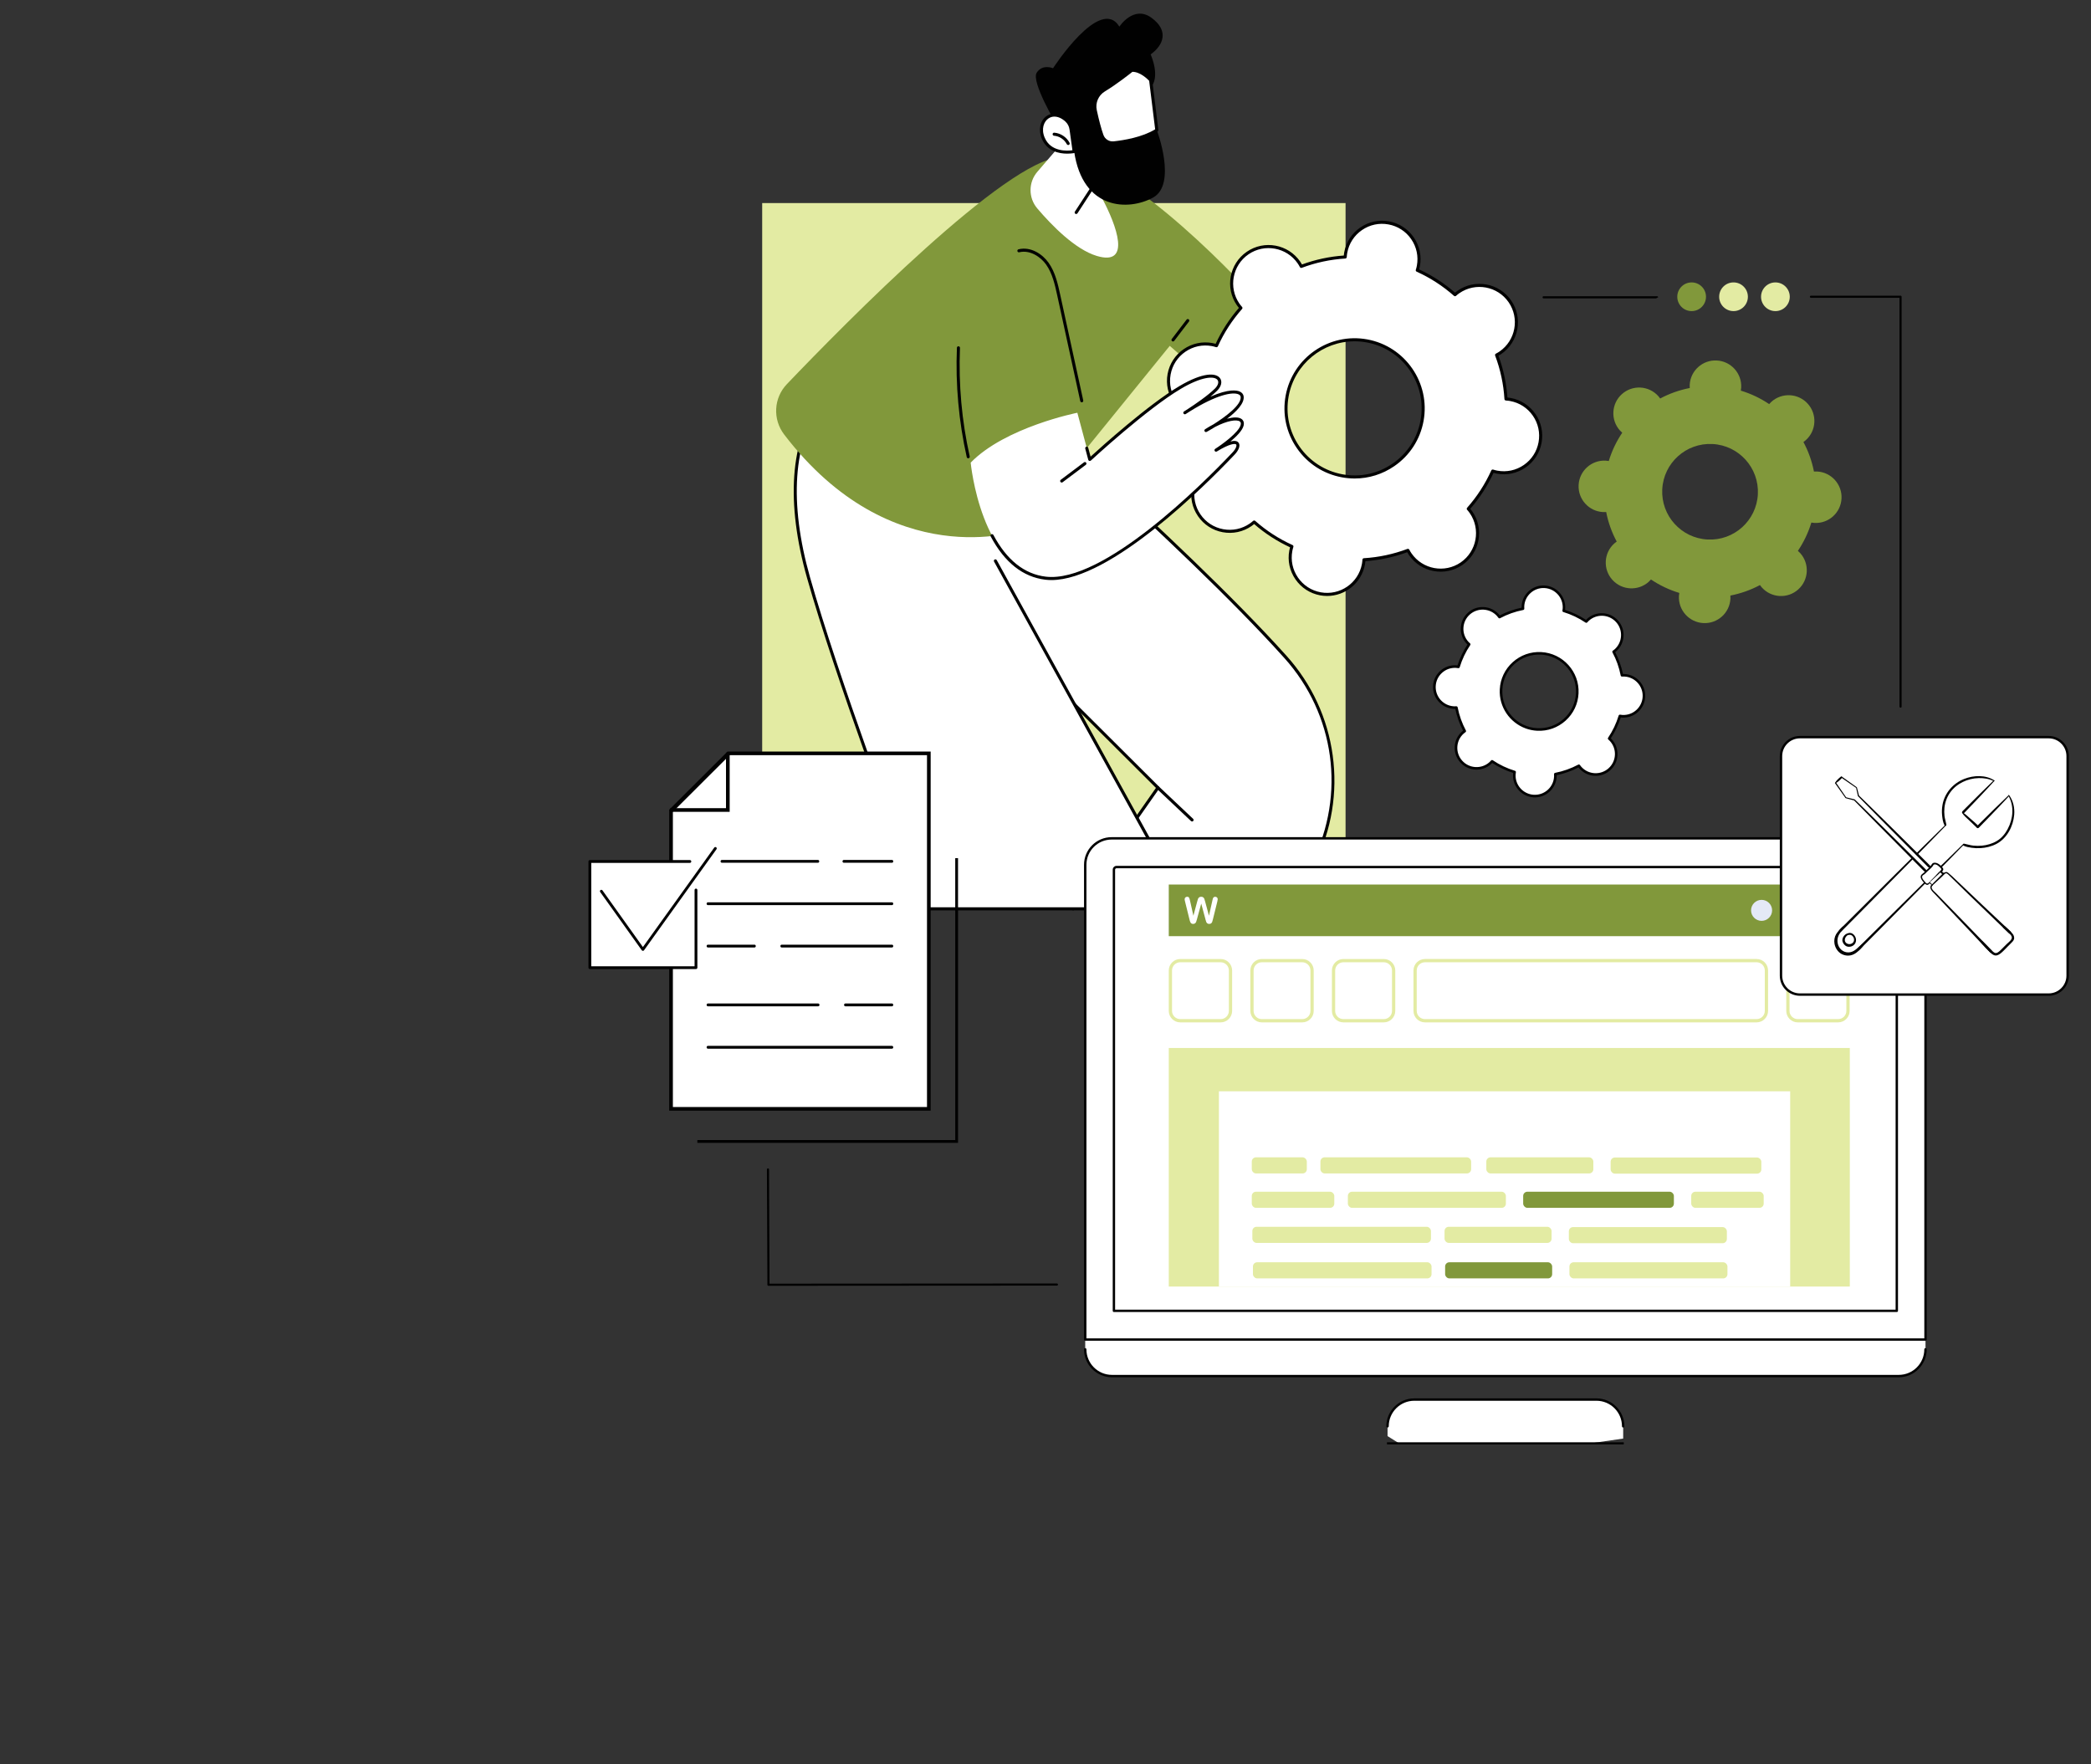 <?xml version="1.0" encoding="UTF-8"?>
<svg id="Layer_1" data-name="Layer 1" xmlns="http://www.w3.org/2000/svg" viewBox="0 0 1419.78 1197.94">
  <rect x="0" y="0" width="1419.78" height="1197.94" fill="#333333" stroke="none"/>
  <defs>
    <style>
      .cls-1, .cls-2 {
        fill: #fff;
      }

      .cls-3 {
        fill: #e3eba3;
      }

      .cls-4 {
        stroke-width: 1.9px;
      }

      .cls-4, .cls-2, .cls-5 {
        stroke: #010101;
        stroke-miterlimit: 10;
      }

      .cls-4, .cls-5 {
        fill: none;
      }

      .cls-2 {
        stroke-width: 1.63px;
      }

      .cls-6 {
        fill: #e4e9f6;
      }

      .cls-7 {
        fill: #81983b;
      }

      .cls-8 {
        fill: #010101;
      }

      .cls-5 {
        stroke-width: 1.42px;
      }
    </style>
  </defs>
  <g>
    <path class="cls-1" d="m1102.98,458.49c-.57-.03-1.14-.01-1.7.03-1.1-5.66-3.04-11.03-5.69-15.98.46-.32.91-.66,1.33-1.05,5.72-5.15,6.17-13.96,1-19.68-5.16-5.71-13.98-6.17-19.7-1.02-.43.38-.81.79-1.18,1.22-4.66-3.14-9.81-5.61-15.33-7.29.1-.55.17-1.11.2-1.68.39-7.68-5.53-14.23-13.22-14.63-7.69-.4-14.25,5.51-14.64,13.2-.03.57-.01,1.14.03,1.69-5.66,1.1-11.04,3.03-15.99,5.67-.32-.46-.67-.9-1.05-1.33-5.16-5.71-13.98-6.17-19.7-1.02-5.72,5.15-6.17,13.96-1,19.68.38.43.8.81,1.22,1.18-3.14,4.65-5.61,9.8-7.29,15.31-.55-.1-1.11-.17-1.68-.2-7.69-.4-14.25,5.51-14.64,13.2-.39,7.68,5.53,14.23,13.22,14.63.57.03,1.14.01,1.7-.03,1.1,5.66,3.04,11.03,5.69,15.98-.46.32-.91.66-1.33,1.05-5.72,5.15-6.17,13.96-1,19.68,5.16,5.71,13.98,6.17,19.7,1.02.43-.38.81-.79,1.18-1.22,4.66,3.14,9.81,5.61,15.33,7.29-.1.55-.17,1.11-.2,1.68-.39,7.68,5.53,14.23,13.22,14.63,7.69.4,14.25-5.51,14.64-13.2.03-.57.01-1.14-.03-1.69,5.66-1.1,11.04-3.03,15.99-5.67.32.46.67.9,1.05,1.33,5.16,5.71,13.98,6.17,19.7,1.02,5.72-5.15,6.17-13.96,1-19.68-.38-.43-.8-.81-1.22-1.18,3.14-4.65,5.61-9.8,7.29-15.31.55.1,1.11.17,1.68.2,7.69.4,14.25-5.51,14.64-13.2.39-7.68-5.53-14.23-13.22-14.63Zm-59.23,36.8c-14.29-.74-25.28-12.9-24.55-27.17.73-14.27,12.9-25.24,27.19-24.51,14.29.74,25.28,12.9,24.55,27.17-.73,14.27-12.9,25.24-27.19,24.51Z"/>
    <path class="cls-8" d="m1037.09,540.5c-5.96-2.17-10.08-8.03-9.74-14.67.02-.33.05-.67.09-1.03-5.04-1.6-9.81-3.87-14.22-6.76-.25.26-.5.5-.74.72-6.06,5.47-15.45,4.98-20.93-1.08-2.65-2.94-4-6.73-3.8-10.68.2-3.95,1.93-7.58,4.87-10.23.24-.22.51-.44.79-.66-2.43-4.67-4.2-9.65-5.27-14.82-.36,0-.71,0-1.04-.01-8.16-.42-14.46-7.39-14.04-15.54.2-3.95,1.93-7.58,4.87-10.23,2.94-2.65,6.73-3.99,10.69-3.79.33.02.67.05,1.03.1,1.59-5.02,3.86-9.79,6.75-14.2-.26-.25-.5-.49-.72-.74-2.65-2.94-4-6.73-3.8-10.68.2-3.95,1.93-7.58,4.87-10.23,6.06-5.47,15.45-4.98,20.93,1.08.22.25.44.51.66.8,4.68-2.42,9.66-4.19,14.83-5.26,0-.36,0-.7.01-1.03.2-3.95,1.93-7.58,4.87-10.23,2.94-2.65,6.73-3.99,10.68-3.79,8.16.42,14.46,7.39,14.04,15.55-.02.33-.05.67-.09,1.03,5.04,1.6,9.81,3.87,14.22,6.76.25-.26.5-.5.74-.72,6.06-5.47,15.45-4.98,20.93,1.08,2.65,2.94,4,6.73,3.8,10.68-.2,3.95-1.93,7.58-4.87,10.23-.24.22-.51.44-.79.66,2.43,4.68,4.2,9.65,5.28,14.82.36,0,.71,0,1.04.01,8.16.42,14.46,7.39,14.04,15.55-.2,3.95-1.93,7.58-4.87,10.23-2.94,2.65-6.73,3.99-10.69,3.79-.33-.02-.67-.05-1.03-.1-1.6,5.03-3.87,9.8-6.76,14.2.26.25.5.49.72.74,2.65,2.94,4,6.73,3.8,10.68-.2,3.95-1.93,7.58-4.87,10.23-6.06,5.47-15.45,4.98-20.93-1.08-.22-.24-.44-.51-.66-.8-4.68,2.42-9.66,4.19-14.83,5.26,0,.36,0,.7-.01,1.03-.2,3.95-1.93,7.58-4.87,10.23-2.94,2.65-6.73,3.99-10.68,3.79-1.51-.08-2.95-.38-4.3-.87Zm-8.37-17.13c.39.14.63.55.56.97-.1.58-.16,1.1-.19,1.58-.37,7.19,5.19,13.34,12.39,13.72,3.49.18,6.84-1.01,9.43-3.34,2.59-2.34,4.12-5.54,4.3-9.03.03-.48.02-.99-.02-1.59-.03-.44.27-.83.7-.92,5.51-1.07,10.81-2.95,15.75-5.59.39-.21.87-.09,1.12.27.34.48.66.89.99,1.25,4.83,5.35,13.12,5.78,18.47.95,2.59-2.34,4.12-5.54,4.3-9.02.18-3.49-1.01-6.83-3.35-9.42-.32-.36-.69-.71-1.14-1.11-.33-.29-.4-.78-.15-1.14,3.13-4.64,5.55-9.71,7.18-15.08.13-.42.55-.68.98-.61.59.1,1.1.16,1.58.19,3.49.18,6.84-1.01,9.43-3.35,2.59-2.34,4.12-5.54,4.3-9.02.37-7.19-5.19-13.35-12.39-13.72-.48-.02-1-.02-1.59.02-.44.03-.83-.27-.92-.7-1.07-5.5-2.96-10.8-5.6-15.74-.21-.39-.09-.87.27-1.12.48-.34.89-.66,1.25-.98,2.59-2.34,4.12-5.54,4.3-9.02.18-3.49-1.01-6.83-3.35-9.42-4.83-5.35-13.12-5.78-18.47-.95-.36.32-.72.69-1.11,1.14-.29.33-.78.39-1.14.15-4.65-3.13-9.73-5.55-15.1-7.18-.44-.11-.68-.55-.61-.98.1-.58.16-1.1.19-1.58.37-7.19-5.19-13.35-12.39-13.72-3.49-.18-6.84,1.01-9.43,3.35-2.59,2.34-4.12,5.54-4.3,9.03-.02.48-.02,1,.03,1.59.03.44-.27.83-.7.92-5.51,1.07-10.81,2.95-15.75,5.59-.39.21-.87.09-1.12-.27-.34-.48-.66-.89-.99-1.25-4.83-5.35-13.12-5.77-18.47-.95-2.59,2.34-4.12,5.54-4.3,9.02-.18,3.49,1.01,6.83,3.35,9.42.32.36.7.72,1.14,1.1.33.29.4.78.15,1.15-3.13,4.64-5.55,9.72-7.17,15.08-.13.42-.55.68-.98.61-.59-.1-1.1-.16-1.58-.19-3.49-.18-6.84,1.01-9.43,3.35-2.59,2.34-4.12,5.54-4.29,9.03-.37,7.19,5.19,13.35,12.39,13.72.48.02.99.02,1.59-.02.44-.03.83.27.91.7,1.07,5.51,2.96,10.8,5.6,15.74.21.39.09.87-.27,1.12-.48.34-.89.66-1.25.98-2.59,2.34-4.12,5.54-4.3,9.02-.18,3.49,1.01,6.83,3.35,9.42,4.83,5.35,13.12,5.78,18.47.95.36-.32.71-.69,1.11-1.14.29-.33.78-.39,1.14-.15,4.64,3.13,9.72,5.54,15.1,7.18.02,0,.03,0,.05.01Zm74.26-64.88h0s0,0,0,0Zm-67.05,36.1c-10.76-3.92-18.21-14.51-17.59-26.51.36-7.13,3.49-13.7,8.8-18.48,5.31-4.78,12.16-7.22,19.31-6.85,14.74.76,26.13,13.36,25.37,28.09-.36,7.13-3.49,13.7-8.8,18.48-5.31,4.78-12.16,7.22-19.31,6.85-2.73-.14-5.34-.69-7.78-1.57Zm17.69-48.63c-2.28-.83-4.72-1.34-7.27-1.47-6.68-.34-13.09,1.93-18.05,6.4-4.96,4.47-7.88,10.61-8.22,17.28-.7,13.77,9.94,25.54,23.72,26.26,6.68.34,13.09-1.93,18.05-6.4,4.96-4.47,7.88-10.61,8.22-17.28.57-11.22-6.39-21.12-16.45-24.78Z"/>
  </g>
  <path class="cls-7" d="m1233.79,320.14c-.72-.04-1.43-.02-2.13.03-1.38-7.1-3.81-13.84-7.14-20.05.57-.4,1.14-.83,1.67-1.32,7.17-6.47,7.74-17.52,1.26-24.69-6.48-7.17-17.55-7.74-24.72-1.27-.53.48-1.02,1-1.48,1.53-5.84-3.94-12.31-7.04-19.24-9.14.12-.69.21-1.39.25-2.11.49-9.64-6.93-17.86-16.59-18.36-9.65-.5-17.88,6.92-18.37,16.56-.04.72-.02,1.43.03,2.13-7.1,1.38-13.86,3.8-20.07,7.12-.4-.57-.84-1.14-1.32-1.67-6.48-7.17-17.55-7.74-24.72-1.27-7.17,6.47-7.74,17.52-1.26,24.69.48.53,1,1.02,1.53,1.48-3.94,5.84-7.05,12.3-9.14,19.21-.69-.12-1.39-.21-2.11-.25-9.65-.5-17.88,6.92-18.37,16.56-.49,9.64,6.93,17.86,16.59,18.36.72.04,1.43.02,2.13-.03,1.38,7.1,3.81,13.84,7.14,20.05-.57.4-1.14.83-1.67,1.32-7.17,6.47-7.74,17.52-1.26,24.69,6.48,7.17,17.55,7.74,24.72,1.27.53-.48,1.02-1,1.48-1.53,5.84,3.94,12.31,7.04,19.24,9.14-.12.69-.21,1.39-.25,2.11-.49,9.64,6.93,17.86,16.59,18.36,9.65.5,17.88-6.92,18.37-16.56.04-.72.02-1.43-.03-2.13,7.1-1.38,13.86-3.8,20.07-7.12.4.57.84,1.14,1.32,1.67,6.48,7.17,17.55,7.74,24.72,1.27,7.17-6.47,7.74-17.52,1.26-24.69-.48-.53-1-1.02-1.53-1.48,3.94-5.84,7.05-12.3,9.14-19.21.69.12,1.39.21,2.11.25,9.65.5,17.88-6.92,18.37-16.56.49-9.64-6.93-17.86-16.59-18.36Zm-74.32,46.18c-17.93-.92-31.72-16.19-30.81-34.1.91-17.91,16.19-31.67,34.11-30.75,17.93.92,31.72,16.19,30.81,34.1-.91,17.91-16.19,31.67-34.11,30.75Z"/>
  <g>
    <rect class="cls-3" x="517.52" y="137.88" width="396.11" height="479.2"/>
    <g>
      <g>
        <g>
          <g>
            <path class="cls-1" d="m786.25,534.86l-57.62,82.23h147.66c4.12-8.16,9.7-19.24,15.67-31.3,22.83-46.06,15.28-101.39-19.07-139.64-49.57-55.18-126.29-123.24-159.07-154.77-6.26-6.02-11.16-10.39-14.31-12.63-30.16-21.52-104.61,52.54-104.61,52.54l91.75,104.32,99.59,99.26Z"/>
            <path class="cls-8" d="m876.29,618.12c-.16,0-.32-.04-.47-.11-.51-.26-.72-.89-.46-1.4,5.43-10.73,10.7-21.26,15.67-31.29,22.79-45.97,15.36-100.32-18.92-138.48-36.76-40.92-88.41-88.88-126.12-123.89-13.12-12.18-24.44-22.7-32.9-30.83-6.43-6.19-11.21-10.41-14.19-12.54-27.57-19.68-94.95,44.35-102.57,51.75l91.1,103.57,99.54,99.21c.36.36.41.92.12,1.33l-57.62,82.23c-.33.47-.98.59-1.45.26-.47-.33-.58-.98-.26-1.45l57.12-81.51-98.97-98.65-91.8-104.37c-.36-.41-.34-1.04.05-1.43,3.07-3.05,75.42-74.43,105.95-52.65,3.06,2.19,7.92,6.47,14.42,12.73,8.44,8.12,19.76,18.63,32.87,30.8,37.74,35.04,89.43,83.03,126.25,124.02,17,18.92,27.8,42.24,31.24,67.44,3.44,25.2-.71,50.56-12.01,73.35-4.97,10.04-10.25,20.57-15.68,31.31-.18.36-.55.57-.93.57Z"/>
          </g>
          <path class="cls-8" d="m809.41,557.77c-.26,0-.51-.09-.71-.28l-23.16-21.87c-.42-.39-.44-1.05-.04-1.47.4-.42,1.05-.44,1.47-.04l23.16,21.87c.42.39.44,1.05.04,1.47-.2.22-.48.33-.76.33Z"/>
        </g>
        <path class="cls-1" d="m627.1,617.08h178.95l-164.41-298.41-83.4-47.05c-.8,2.16-33.78,34.01-9.24,120.61,18.86,66.55,60.04,177.18,78.1,224.85Z"/>
        <path class="cls-8" d="m627.1,618.12c-.42,0-.82-.26-.97-.67-17.16-45.3-59.13-157.89-78.13-224.94-14.52-51.25-11.5-93.95,8.51-120.24.34-.45.7-.92.77-1.06.2-.54.79-.79,1.33-.59.54.2.8.82.6,1.36-.12.34-.41.72-1.05,1.55-19.61,25.76-22.51,67.81-8.17,118.41,18.98,66.97,60.92,179.5,78.08,224.77.2.54-.07,1.14-.6,1.34-.12.05-.25.07-.37.07Z"/>
        <path class="cls-8" d="m806.05,618.12c-.37,0-.72-.19-.91-.54l-130.18-236.27c-.28-.5-.09-1.14.41-1.41.5-.28,1.14-.09,1.41.41l130.18,236.27c.28.5.09,1.14-.41,1.41-.16.09-.33.13-.5.13Z"/>
      </g>
      <g>
        <g>
          <path class="cls-7" d="m692.53,360.19s-87.1,30.26-160.09-65.17c-7.88-10.31-7.14-24.8,1.83-34.18,39.9-41.75,149.26-152.71,185.75-154.01,44.96-1.6,131.82,95.05,131.82,95.05l-32.16,55.21-25.43-22.26-101.71,125.35Z"/>
          <path class="cls-8" d="m796.46,231.85c-.22,0-.44-.07-.63-.21-.46-.35-.54-1-.2-1.46l10.03-13.14c.35-.46,1-.55,1.46-.2.46.35.54,1,.2,1.46l-10.03,13.14c-.2.27-.51.41-.83.41Z"/>
          <path class="cls-8" d="m734.51,273.16c-.48,0-.91-.33-1.02-.82l-15.68-71.95c-1.5-6.86-3.19-14.64-7.48-20.72-3.72-5.28-11.02-10.16-18.26-8.38-.55.14-1.12-.2-1.26-.76-.14-.56.2-1.12.76-1.26,8.23-2.02,16.21,3.16,20.46,9.2,4.53,6.42,6.27,14.42,7.81,21.48l15.68,71.95c.12.56-.23,1.12-.8,1.24-.07.02-.15.02-.22.02Z"/>
          <path class="cls-8" d="m657.42,311.17c-.48,0-.91-.33-1.01-.81-5.44-24.34-7.69-49.32-6.67-74.24.02-.57.49-1.02,1.08-1,.57.02,1.02.51,1,1.08-1.01,24.74,1.21,49.53,6.62,73.7.13.56-.23,1.12-.79,1.24-.08.02-.15.03-.23.03Z"/>
        </g>
        <g>
          <path class="cls-1" d="m1025.57,271.26c-1.02-.19-2.02-.29-3.03-.35-.63-10.35-2.82-20.4-6.38-29.85.89-.47,1.77-.97,2.62-1.56,11.4-7.86,14.28-23.47,6.42-34.88-7.86-11.4-23.47-14.28-34.88-6.42-.85.59-1.64,1.23-2.39,1.89-7.56-6.69-16.17-12.31-25.62-16.59.3-.96.56-1.94.75-2.96,2.51-13.62-6.5-26.69-20.12-29.2-13.62-2.51-26.69,6.5-29.2,20.12-.19,1.02-.29,2.02-.35,3.03-10.35.63-20.4,2.82-29.85,6.38-.47-.89-.97-1.77-1.56-2.62-7.86-11.4-23.47-14.28-34.88-6.42-11.4,7.86-14.28,23.47-6.42,34.88.59.85,1.23,1.64,1.89,2.39-6.69,7.56-12.32,16.17-16.59,25.62-.96-.3-1.94-.56-2.96-.75-13.62-2.51-26.69,6.5-29.2,20.12-2.51,13.62,6.5,26.69,20.12,29.2,1.02.19,2.02.29,3.03.35.63,10.35,2.82,20.4,6.38,29.85-.89.47-1.77.97-2.62,1.56-11.4,7.86-14.28,23.47-6.42,34.88,7.86,11.4,23.47,14.28,34.88,6.42.85-.59,1.64-1.23,2.39-1.89,7.56,6.69,16.17,12.31,25.62,16.59-.3.96-.56,1.94-.75,2.96-2.51,13.62,6.5,26.69,20.12,29.2,13.62,2.51,26.69-6.5,29.2-20.12.19-1.02.29-2.02.35-3.03,10.35-.63,20.4-2.82,29.85-6.38.47.89.97,1.77,1.56,2.62,7.86,11.4,23.47,14.28,34.88,6.42,11.4-7.86,14.28-23.47,6.42-34.88-.59-.85-1.23-1.64-1.89-2.39,6.7-7.56,12.32-16.17,16.59-25.62.96.3,1.94.56,2.96.75,13.62,2.51,26.69-6.5,29.2-20.12,2.51-13.62-6.5-26.69-20.12-29.2Zm-114.24,51.81c-25.29-4.66-42.02-28.94-37.36-54.23,4.66-25.29,28.94-42.02,54.23-37.36,25.29,4.66,42.02,28.94,37.36,54.23-4.66,25.29-28.94,42.02-54.23,37.36Z"/>
          <path class="cls-8" d="m901.12,404.65c-1.56,0-3.15-.14-4.74-.43-6.86-1.26-12.82-5.12-16.78-10.87-3.96-5.74-5.44-12.69-4.18-19.55.13-.69.3-1.42.52-2.2-8.84-4.1-17.03-9.4-24.37-15.78-.62.52-1.21.97-1.79,1.37-5.74,3.96-12.69,5.44-19.55,4.18-6.86-1.26-12.82-5.12-16.78-10.87-3.96-5.74-5.44-12.69-4.18-19.55,1.26-6.86,5.12-12.82,10.87-16.78.58-.4,1.22-.79,1.92-1.19-3.35-9.13-5.39-18.67-6.07-28.39-.81-.07-1.54-.17-2.24-.3-14.16-2.61-23.56-16.25-20.95-30.41,1.26-6.86,5.12-12.82,10.87-16.78,5.74-3.96,12.69-5.44,19.55-4.18.69.13,1.42.3,2.2.52,4.1-8.84,9.4-17.03,15.79-24.37-.52-.62-.97-1.21-1.37-1.79-8.17-11.86-5.17-28.15,6.69-36.32,11.86-8.17,28.15-5.17,36.32,6.69.4.58.79,1.22,1.19,1.92,9.13-3.35,18.67-5.39,28.39-6.07.07-.8.17-1.54.3-2.24,1.26-6.86,5.12-12.82,10.87-16.78,5.74-3.96,12.69-5.44,19.55-4.18,6.86,1.26,12.82,5.12,16.78,10.87,3.96,5.74,5.44,12.69,4.18,19.55-.13.69-.3,1.42-.52,2.2,8.84,4.1,17.03,9.4,24.37,15.78.62-.52,1.21-.97,1.79-1.37,11.86-8.17,28.15-5.17,36.32,6.69,8.17,11.86,5.17,28.15-6.69,36.32-.58.4-1.22.79-1.92,1.19,3.35,9.13,5.39,18.67,6.07,28.39.81.07,1.54.17,2.24.3,6.86,1.26,12.82,5.12,16.78,10.87,3.96,5.74,5.44,12.69,4.18,19.55-1.26,6.86-5.12,12.82-10.87,16.78-5.74,3.96-12.69,5.44-19.55,4.18-.69-.13-1.42-.3-2.2-.52-4.1,8.84-9.4,17.03-15.79,24.37.52.62.97,1.21,1.37,1.79,8.17,11.86,5.17,28.15-6.69,36.32-11.86,8.17-28.15,5.17-36.32-6.69-.4-.58-.79-1.22-1.19-1.92-9.13,3.35-18.67,5.39-28.39,6.07-.07.81-.17,1.54-.3,2.24-2.31,12.57-13.32,21.39-25.67,21.39Zm-49.54-51.25c.25,0,.49.09.69.26,7.58,6.71,16.11,12.24,25.36,16.42.48.22.72.76.56,1.26-.33,1.04-.56,1.97-.72,2.83-1.16,6.31.2,12.7,3.85,17.99,3.64,5.29,9.12,8.84,15.44,10,13.04,2.4,25.59-6.25,27.99-19.28.16-.88.27-1.8.34-2.9.03-.52.45-.94.98-.97,10.13-.62,20.07-2.74,29.54-6.31.49-.18,1.04.03,1.29.49.5.96.99,1.78,1.5,2.51,7.52,10.91,22.51,13.67,33.43,6.16,10.91-7.52,13.68-22.51,6.16-33.43-.5-.73-1.1-1.48-1.82-2.29-.35-.39-.35-.99,0-1.38,6.71-7.58,12.24-16.11,16.42-25.36.22-.48.76-.72,1.26-.56,1.04.33,1.97.56,2.83.72,6.31,1.16,12.7-.2,17.99-3.85,5.29-3.64,8.84-9.13,10-15.44,1.16-6.31-.2-12.7-3.85-17.99-3.64-5.29-9.13-8.84-15.44-10-.88-.16-1.8-.27-2.9-.34-.52-.03-.94-.45-.97-.98-.62-10.13-2.74-20.07-6.32-29.54-.18-.49.03-1.05.49-1.29.97-.5,1.79-.99,2.51-1.49,10.91-7.52,13.68-22.51,6.16-33.43-7.52-10.91-22.52-13.68-33.43-6.16-.73.5-1.48,1.1-2.29,1.82-.39.35-.99.35-1.38,0-7.58-6.71-16.11-12.24-25.36-16.42-.48-.22-.72-.76-.56-1.26.33-1.04.56-1.97.72-2.83,1.16-6.31-.2-12.7-3.85-17.99-3.64-5.29-9.13-8.84-15.44-10-6.31-1.16-12.7.2-17.99,3.84-5.29,3.64-8.84,9.13-10,15.44-.16.87-.27,1.82-.34,2.9-.03.52-.45.94-.98.98-10.13.62-20.07,2.74-29.54,6.31-.49.19-1.04-.03-1.29-.49-.5-.96-.99-1.78-1.5-2.51-7.52-10.91-22.51-13.67-33.43-6.16-10.91,7.52-13.68,22.51-6.16,33.43.5.73,1.1,1.48,1.82,2.29.35.39.35.99,0,1.38-6.71,7.59-12.24,16.12-16.43,25.36-.22.48-.76.72-1.26.56-1.06-.33-1.96-.56-2.83-.72-6.31-1.16-12.7.2-17.99,3.85-5.29,3.64-8.84,9.13-10,15.44-2.4,13.03,6.25,25.59,19.28,27.99.88.16,1.8.27,2.9.34.52.03.94.45.97.98.62,10.13,2.74,20.07,6.31,29.54.19.49-.03,1.05-.49,1.29-.96.5-1.78.99-2.51,1.49-5.29,3.64-8.84,9.12-10,15.44-1.16,6.31.2,12.7,3.85,17.99,3.64,5.29,9.12,8.84,15.44,10,6.32,1.16,12.7-.2,17.99-3.85.73-.5,1.48-1.1,2.29-1.81.2-.17.44-.26.69-.26Zm68.28-28.51c-2.9,0-5.81-.26-8.72-.8-12.51-2.3-23.37-9.34-30.58-19.81-7.21-10.47-9.92-23.13-7.62-35.63,4.75-25.82,29.62-42.95,55.44-38.2,25.82,4.75,42.95,29.63,38.2,55.44-2.3,12.51-9.34,23.37-19.81,30.58-8.04,5.54-17.36,8.42-26.91,8.42Zm-.12-93.15c-21.53,0-40.72,15.37-44.75,37.29-2.2,11.96.38,24.06,7.28,34.07,6.9,10.01,17.29,16.74,29.24,18.94,11.96,2.2,24.06-.38,34.07-7.28,10.01-6.9,16.74-17.29,18.94-29.24,4.55-24.69-11.84-48.47-36.53-53.02-2.77-.51-5.54-.76-8.27-.76Z"/>
        </g>
        <g>
          <path class="cls-1" d="m659.09,314.12s6.9,73.19,50.83,78.46c43.93,5.26,122.56-79.28,127.72-84.65,5.16-5.37,4.9-12.6-11.95-2.27,0,0,16.1-10.23,17.76-16.9,1.65-6.67-10.48-5.63-24.59,3.55,0,0,25.97-14.09,24.59-23.13-.71-4.66-12.67-6.04-38.9,11.06,0,0,14.55-9.04,21.21-15.73,6.87-6.89-.07-15.81-24.28-1.52-23.83,14.06-61.48,48.98-61.48,48.98l-8.49-31.72s-48.95,9.72-72.43,33.88Z"/>
          <path class="cls-8" d="m713.93,393.85c-1.41,0-2.79-.08-4.14-.24-15.21-1.82-27.7-11.71-37.12-29.4-.27-.51-.08-1.14.43-1.41.51-.27,1.14-.08,1.41.43,9.08,17.05,21.03,26.57,35.53,28.31,38.93,4.67,106.36-62.77,126.09-83.55l.75-.79c2.39-2.49,2.99-4.76,2.49-5.38-.62-.77-4.17-.78-13.15,4.72-.49.3-1.12.15-1.43-.34-.3-.48-.16-1.12.32-1.43,4.38-2.78,16.03-11.14,17.3-16.27.36-1.46-.16-2.03-.58-2.33-2.23-1.58-8.68-.5-16.7,3.66-2.85,1.77-5.08,3-5.81,3.4-.49.27-1.1.1-1.39-.38-.29-.48-.14-1.1.33-1.4,1.87-1.22,3.74-2.31,5.57-3.27,8.18-5.11,19.39-13.42,18.56-18.83-.1-.68-.59-1.23-1.45-1.61-3.99-1.79-14.96.28-33.03,11.58-1.62,1.05-2.69,1.72-2.85,1.82-.48.3-1.12.16-1.43-.33-.31-.48-.17-1.12.31-1.43.92-.6,1.82-1.18,2.7-1.73,4.5-2.93,13.56-9.06,18.34-13.86,2.12-2.13,2.79-4.42,1.69-5.84-2.21-2.85-10.89-2.21-24.7,5.94-23.46,13.85-60.92,48.5-61.3,48.84-.27.25-.65.34-1,.24-.35-.1-.62-.38-.72-.73l-2.05-7.67c-.15-.56.18-1.13.74-1.27.55-.15,1.13.18,1.27.74l1.61,6.01c6.78-6.2,39.2-35.44,60.39-47.95,15.98-9.43,24.64-8.99,27.4-5.43,1.78,2.29,1.05,5.66-1.86,8.58-1.32,1.32-2.92,2.72-4.66,4.13,12.69-5.66,18.26-4.31,19.98-3.55,1.5.67,2.44,1.81,2.65,3.19.74,4.82-5.05,10.61-11.29,15.33,4.38-1.22,7.94-1.26,9.88.13,1.38.98,1.87,2.59,1.39,4.53-.83,3.34-4.87,7.39-8.94,10.76,2.67-.72,4.5-.47,5.48.75,1.64,2.03-.13,5.55-2.61,8.13l-.74.78c-19.23,20.25-83.41,84.42-123.71,84.42Z"/>
          <path class="cls-8" d="m720.88,327.64c-.32,0-.63-.14-.83-.42-.35-.46-.25-1.11.21-1.46l15.76-11.84c.46-.35,1.11-.25,1.46.21.35.46.25,1.11-.21,1.46l-15.76,11.84c-.19.14-.41.21-.62.21Z"/>
        </g>
      </g>
      <g>
        <path class="cls-1" d="m737.45,78.19l-33.08,38.44c-6.15,7.14-6.18,17.69-.07,24.87,9.99,11.74,25.79,27.85,40.39,32.26,23.72,7.15,13.58-20.55,3.51-39.39,0,0-2.54-55.64-10.75-56.18Z"/>
        <path class="cls-8" d="m730.72,145.31c-.19,0-.39-.05-.57-.17-.48-.31-.62-.96-.3-1.44l13.16-20.22c.31-.48.96-.62,1.44-.3.48.31.62.96.3,1.44l-13.16,20.22c-.2.31-.53.47-.87.47Z"/>
        <path class="cls-8" d="m717.46,84.73s-17.46-29.16-13.56-35.34c3.9-6.18,11.11-3.06,11.11-3.06,0,0,32.05-49.56,45.04-28.24,0,0,9.73-14.9,21.85-5.99,12.12,8.91,7.93,18.7-.62,24.84,0,0,7.16,15.68-.4,22.89-7.57,7.2-.7,25.99,4.6,28.51,0,0,13.92,36.75-2.57,45.82-16.49,9.07-47.71,8.74-53.56-31.29l-11.88-18.14Z"/>
        <g>
          <path class="cls-1" d="m727.23,87.72l2.12,15.15s-15.72,3.49-21-9.07c-4.84-11.52,5.79-21.18,15.79-12.02,1.69,1.55,2.78,3.66,3.1,5.94Z"/>
          <path class="cls-8" d="m724.63,104.33c-5.36,0-13.62-1.51-17.24-10.12-2.51-5.97-1.2-12.31,3.19-15.4,3.24-2.28,8.69-2.9,14.26,2.21,1.85,1.7,3.07,4.03,3.42,6.56h0s2.12,15.15,2.12,15.15c.08.54-.28,1.04-.81,1.16-.06.01-2.09.44-4.94.44Zm-8.64-25.17c-1.5,0-2.93.44-4.21,1.35-2.93,2.06-4.96,6.98-2.47,12.89,4.16,9.9,15.51,9.09,18.87,8.62l-1.98-14.15c-.29-2.05-1.27-3.94-2.77-5.31-2.44-2.24-5.03-3.38-7.45-3.38Z"/>
        </g>
        <path class="cls-8" d="m725.3,98.47c-.38,0-.74-.21-.93-.56-1.66-3.23-5.07-5.48-8.69-5.75-.57-.04-1-.54-.96-1.11.04-.57.54-1,1.11-.96,4.32.32,8.4,3.01,10.39,6.87.26.51.06,1.14-.45,1.4-.15.08-.32.12-.48.12Z"/>
        <g>
          <path class="cls-1" d="m781.28,54.4s-6.14-7-12.77-6.66c0,0-9.84,8-18.87,13.47-4.72,2.86-7.1,8.39-5.94,13.78,1.17,5.42,2.77,12.04,4.54,16.95,1.2,3.35,4.55,5.45,8.09,5.07,7.26-.78,20.15-2.92,29.15-8.66l-4.19-33.94Z"/>
          <path class="cls-8" d="m755.49,98.09c-3.67,0-6.97-2.28-8.23-5.8-1.84-5.14-3.51-12.13-4.57-17.09-1.25-5.82,1.32-11.8,6.42-14.89,8.87-5.37,18.66-13.31,18.76-13.39.17-.14.38-.22.6-.23,7.03-.35,13.34,6.72,13.6,7.02.14.16.23.35.25.56l4.19,33.94c.05.4-.14.79-.47,1-9.25,5.9-22.51,8.06-29.6,8.82-.32.03-.63.05-.95.05Zm13.4-49.32c-1.66,1.34-10.56,8.39-18.72,13.33-4.33,2.62-6.53,7.71-5.46,12.67,1.51,7.02,3.07,12.84,4.5,16.82,1.04,2.91,3.92,4.71,7,4.38,6.76-.72,19.28-2.74,28.14-8.16l-4.07-32.95c-1.08-1.14-6.11-6.13-11.39-6.09Z"/>
        </g>
      </g>
    </g>
    <path class="cls-8" d="m905.03,618.12h-371.87c-.57,0-1.04-.47-1.04-1.04s.47-1.04,1.04-1.04h371.87c.57,0,1.04.47,1.04,1.04s-.47,1.04-1.04,1.04Z"/>
  </g>
  <g>
    <g>
      <g>
        <ellipse class="cls-3" cx="1205.5" cy="201.48" rx="9.75" ry="9.74" transform="translate(-.39 2.33) rotate(-.11)"/>
        <ellipse class="cls-3" cx="1177.06" cy="201.48" rx="9.75" ry="9.74" transform="translate(-.39 2.27) rotate(-.11)"/>
        <ellipse class="cls-7" cx="1148.62" cy="201.48" rx="9.75" ry="9.74" transform="translate(-.39 2.22) rotate(-.11)"/>
      </g>
      <path class="cls-8" d="m1290.47,480.49c-.4,0-.72-.32-.72-.72V202.2h-60.14c-.4,0-.72-.32-.72-.72s.32-.72.72-.72h60.86c.4,0,.72.32.72.72v278.29c0,.4-.32.72-.72.72Z"/>
    </g>
    <path class="cls-8" d="m1124.44,202.59h-76.33c-.4,0-.72-.32-.72-.72s.32-.72.72-.72h77.04c.4,0,.72.32.72.72"/>
  </g>
  <path class="cls-8" d="m521.46,793.3c.4,0,.72.32.72.72l.32,77.57,195.14-.12c.4,0,.72.32.72.72s-.32.72-.72.72l-195.86.12c-.4,0-.72-.32-.72-.72l-.32-78.29c0-.4.32-.72.72-.72Z"/>
  <g>
    <g>
      <g>
        <g>
          <polygon class="cls-1" points="494.69 511.01 455.13 550.48 455.13 753.37 631.17 753.37 631.17 511.01 494.69 511.01"/>
          <path class="cls-8" d="m631.92,754.12h-177.54v-204.36l39.59-39.49h137.95v243.85Zm-175.05-2.49h172.56v-238.87h-134.01l-38.54,38.45v200.42Z"/>
        </g>
        <polygon class="cls-8" points="495.44 551.22 455.13 551.22 455.13 548.73 492.95 548.73 492.95 511.01 495.44 511.01 495.44 551.22"/>
      </g>
      <g>
        <g>
          <path class="cls-8" d="m512.33,643.32h-31.69c-.47,0-.85-.42-.85-.95s.38-.95.85-.95h31.69c.47,0,.85.42.85.95s-.38.95-.85.95Z"/>
          <path class="cls-8" d="m605.66,643.32h-74.93c-.47,0-.85-.42-.85-.95s.38-.95.85-.95h74.93c.47,0,.85.42.85.95s-.38.95-.85.95Z"/>
          <path class="cls-8" d="m605.66,614.56h-125.02c-.47,0-.85-.42-.85-.95s.38-.95.85-.95h125.02c.47,0,.85.42.85.95s-.38.95-.85.95Z"/>
          <path class="cls-8" d="m555.4,585.79h-65.28c-.47,0-.85-.42-.85-.95s.38-.95.85-.95h65.28c.47,0,.85.42.85.95s-.38.95-.85.95Z"/>
          <path class="cls-8" d="m605.66,585.79h-32.75c-.47,0-.85-.42-.85-.95s.38-.95.85-.95h32.75c.47,0,.85.42.85.95s-.38.95-.85.95Z"/>
        </g>
        <g>
          <path class="cls-8" d="m605.66,683.26h-31.69c-.47,0-.85-.42-.85-.95s.38-.95.85-.95h31.69c.47,0,.85.42.85.95s-.38.95-.85.95Z"/>
          <path class="cls-8" d="m555.57,683.26h-74.93c-.47,0-.85-.42-.85-.95s.38-.95.85-.95h74.93c.47,0,.85.42.85.95s-.38.95-.85.95Z"/>
          <path class="cls-8" d="m605.66,712.03h-125.02c-.47,0-.85-.42-.85-.95s.38-.95.85-.95h125.02c.47,0,.85.42.85.95s-.38.95-.85.95Z"/>
        </g>
      </g>
      <g>
        <rect class="cls-1" x="400.51" y="584.94" width="72.05" height="72.1"/>
        <path class="cls-8" d="m472.56,657.98h-72.05c-.52,0-.95-.42-.95-.95v-72.1c0-.52.42-.95.95-.95h67.92c.52,0,.95.42.95.95s-.42.95-.95.95h-66.97v70.2h70.15v-51.78c0-.52.42-.95.95-.95s.95.42.95.95v52.73c0,.52-.42.95-.95.95Z"/>
        <path class="cls-8" d="m436.53,645.61c-.31,0-.59-.15-.77-.4l-28.23-39.55c-.3-.43-.21-1.02.22-1.32s1.02-.21,1.32.22l27.46,38.47,48.43-67.52c.3-.42.9-.52,1.32-.22.42.3.52.9.22,1.32l-49.2,68.6c-.18.25-.46.4-.77.4Z"/>
      </g>
    </g>
    <polyline class="cls-4" points="473.51 775.02 649.55 775.02 649.55 582.68"/>
  </g>
  <g>
    <path class="cls-1" d="m1299.57,904.61h-540.42l-22.29,3.24v8.32c0,10.03,8.13,18.16,18.16,18.16h534.23c10.03,0,18.16-8.13,18.16-18.16v-6.65l-7.84-4.91Z"/>
    <g>
      <path class="cls-1" d="m785.83,569.22h472.61c27.03,0,48.97,21.94,48.97,48.97v291.33h-570.55v-291.33c0-27.03,21.94-48.97,48.97-48.97Z"/>
      <path class="cls-8" d="m1307.41,910.33h-570.55c-.45,0-.81-.36-.81-.81v-322.37c0-10.33,8.4-18.74,18.74-18.74h534.69c10.33,0,18.74,8.4,18.74,18.74v322.37c0,.45-.36.81-.81.81Zm-569.74-1.61h568.94v-321.56c0-9.44-7.68-17.12-17.12-17.12h-534.69c-9.44,0-17.12,7.68-17.12,17.12v321.56Z"/>
    </g>
    <path class="cls-8" d="m1287.92,890.84h-531.57c-.45,0-.81-.36-.81-.81v-299.53c0-1.43,1.17-2.6,2.6-2.6h527.99c1.43,0,2.6,1.17,2.6,2.6v299.53c0,.45-.36.81-.81.81Zm-530.77-1.61h529.96v-298.72c0-.54-.44-.99-.99-.99h-527.99c-.54,0-.99.44-.99.99v298.72Z"/>
    <path class="cls-8" d="m1289.25,935.14h-534.23c-10.46,0-18.97-8.51-18.97-18.97,0-.45.36-.81.81-.81s.81.36.81.81c0,9.57,7.78,17.35,17.35,17.35h534.23c9.57,0,17.35-7.78,17.35-17.35,0-.45.36-.81.81-.81s.81.36.81.81c0,10.46-8.51,18.97-18.97,18.97Z"/>
  </g>
  <rect class="cls-3" x="793.59" y="711.56" width="462.42" height="161.99"/>
  <rect class="cls-7" x="793.59" y="600.58" width="462.42" height="35.06"/>
  <rect class="cls-1" x="827.64" y="740.97" width="387.89" height="132.58"/>
  <g>
    <rect class="cls-3" x="849.95" y="785.8" width="37.38" height="10.95" rx="2.86" ry="2.86"/>
    <rect class="cls-3" x="849.95" y="809.16" width="56.03" height="10.95" rx="2.86" ry="2.86"/>
    <rect class="cls-3" x="850.34" y="832.96" width="121.27" height="10.95" rx="2.86" ry="2.86"/>
    <rect class="cls-3" x="980.84" y="832.96" width="72.68" height="10.95" rx="2.86" ry="2.86"/>
    <rect class="cls-3" x="896.56" y="785.8" width="102.33" height="10.95" rx="2.86" ry="2.86"/>
    <rect class="cls-3" x="915.2" y="809.16" width="107.29" height="10.95" rx="2.86" ry="2.86"/>
    <rect class="cls-3" x="850.74" y="857.06" width="121.27" height="10.95" rx="2.86" ry="2.86"/>
    <rect class="cls-7" x="981.23" y="857.06" width="72.68" height="10.95" rx="2.86" ry="2.86"/>
    <rect class="cls-7" x="1034.23" y="809.16" width="102.33" height="10.95" rx="2.86" ry="2.86"/>
    <rect class="cls-3" x="1009.2" y="785.8" width="72.68" height="10.95" rx="2.86" ry="2.86"/>
    <rect class="cls-3" x="1065.64" y="857.06" width="107.29" height="10.95" rx="2.86" ry="2.86"/>
    <rect class="cls-3" x="1065.25" y="833.17" width="107.29" height="10.95" rx="2.86" ry="2.86"/>
    <rect class="cls-3" x="1093.61" y="785.93" width="102.33" height="10.95" rx="2.86" ry="2.86"/>
    <rect class="cls-3" x="1148.33" y="809.16" width="49.21" height="10.95" rx="2.86" ry="2.86"/>
  </g>
  <g>
    <path class="cls-6" d="m1196.11,625.25c-3.94,0-7.15-3.2-7.15-7.13s3.21-7.13,7.15-7.13,7.15,3.2,7.15,7.13-3.21,7.13-7.15,7.13Z"/>
    <path class="cls-1" d="m1215.75,625.25c-3.94,0-7.15-3.2-7.15-7.13s3.21-7.13,7.15-7.13,7.15,3.2,7.15,7.13-3.21,7.13-7.15,7.13Z"/>
    <ellipse class="cls-1" cx="1235.38" cy="618.11" rx="6.73" ry="6.71"/>
  </g>
  <g>
    <g>
      <rect class="cls-1" x="1213.97" y="652.26" width="40.81" height="40.81" rx="6.69" ry="6.69"/>
      <path class="cls-3" d="m1220.66,651.15h27.44c4.3,0,7.79,3.5,7.79,7.79v27.44c0,4.3-3.5,7.79-7.79,7.79h-27.44c-4.3,0-7.79-3.5-7.79-7.79v-27.44c0-4.3,3.5-7.79,7.79-7.79Zm27.44,40.81c3.08,0,5.58-2.5,5.58-5.58v-27.44c0-3.08-2.5-5.58-5.58-5.58h-27.44c-3.08,0-5.58,2.5-5.58,5.58v27.44c0,3.08,2.5,5.58,5.58,5.58h27.44Z"/>
    </g>
    <g>
      <rect class="cls-1" x="905.46" y="652.26" width="40.81" height="40.81" rx="6.69" ry="6.69"/>
      <path class="cls-3" d="m912.15,651.15h27.44c4.3,0,7.79,3.5,7.79,7.79v27.44c0,4.3-3.5,7.79-7.79,7.79h-27.44c-4.3,0-7.79-3.5-7.79-7.79v-27.44c0-4.3,3.5-7.79,7.79-7.79Zm27.44,40.81c3.08,0,5.58-2.5,5.58-5.58v-27.44c0-3.08-2.5-5.58-5.58-5.58h-27.44c-3.08,0-5.58,2.5-5.58,5.58v27.44c0,3.08,2.5,5.58,5.58,5.58h27.44Z"/>
    </g>
    <g>
      <rect class="cls-1" x="850.08" y="652.26" width="40.81" height="40.81" rx="6.69" ry="6.69"/>
      <path class="cls-3" d="m856.77,651.15h27.44c4.3,0,7.79,3.5,7.79,7.79v27.44c0,4.3-3.5,7.79-7.79,7.79h-27.44c-4.3,0-7.79-3.5-7.79-7.79v-27.44c0-4.3,3.5-7.79,7.79-7.79Zm27.44,40.81c3.08,0,5.58-2.5,5.58-5.58v-27.44c0-3.08-2.5-5.58-5.58-5.58h-27.44c-3.08,0-5.58,2.5-5.58,5.58v27.44c0,3.08,2.5,5.58,5.58,5.58h27.44Z"/>
    </g>
    <g>
      <rect class="cls-1" x="794.7" y="652.26" width="40.81" height="40.81" rx="6.69" ry="6.69"/>
      <path class="cls-3" d="m801.38,651.15h27.44c4.3,0,7.79,3.5,7.79,7.79v27.44c0,4.3-3.5,7.79-7.79,7.79h-27.44c-4.3,0-7.79-3.5-7.79-7.79v-27.44c0-4.3,3.5-7.79,7.79-7.79Zm27.44,40.81c3.08,0,5.58-2.5,5.58-5.58v-27.44c0-3.08-2.5-5.58-5.58-5.58h-27.44c-3.08,0-5.58,2.5-5.58,5.58v27.44c0,3.08,2.5,5.58,5.58,5.58h27.44Z"/>
    </g>
    <g>
      <rect class="cls-1" x="960.85" y="652.26" width="238.55" height="40.81" rx="6.69" ry="6.69"/>
      <path class="cls-3" d="m959.74,686.38v-27.44c0-4.3,3.5-7.79,7.8-7.79h225.18c4.3,0,7.79,3.5,7.79,7.79v27.44c0,4.3-3.5,7.79-7.79,7.79h-225.18c-4.3,0-7.8-3.5-7.8-7.79Zm238.55-27.44c0-3.08-2.5-5.58-5.58-5.58h-225.18c-3.08,0-5.58,2.5-5.58,5.58v27.44c0,3.08,2.5,5.58,5.58,5.58h225.18c3.08,0,5.58-2.5,5.58-5.58v-27.44Z"/>
    </g>
  </g>
  <path class="cls-1" d="m818.51,624.21l-2.88-10.68-2.92,10.68c-.23.81-.41,1.39-.54,1.74s-.37.67-.7.95c-.33.28-.77.42-1.32.42-.45,0-.81-.08-1.1-.25-.29-.17-.52-.4-.7-.7-.18-.3-.32-.66-.44-1.08-.11-.42-.21-.8-.3-1.16l-2.97-12c-.18-.7-.27-1.23-.27-1.59,0-.46.16-.85.49-1.17.32-.32.73-.47,1.2-.47.66,0,1.1.21,1.32.63.23.42.43,1.03.6,1.84l2.33,10.4,2.61-9.74c.19-.75.37-1.31.52-1.7.15-.39.41-.73.75-1.01.35-.28.82-.43,1.42-.43s1.08.15,1.42.44c.34.3.57.62.7.97s.3.92.52,1.73l2.64,9.74,2.33-10.4c.11-.54.22-.97.32-1.28.1-.31.28-.58.52-.83.25-.24.61-.36,1.08-.36s.87.16,1.2.47c.33.31.49.7.49,1.17,0,.33-.09.86-.27,1.59l-2.97,12c-.2.81-.37,1.4-.5,1.78s-.36.71-.68.99c-.32.28-.77.43-1.36.43-.55,0-.99-.14-1.32-.41-.33-.28-.56-.59-.69-.93-.13-.34-.31-.93-.55-1.77Z"/>
  <g>
    <path class="cls-2" d="m1391.06,500.51h-168.91c-7.09,0-12.86,5.77-12.86,12.86v149.08c0,7.09,5.77,12.86,12.86,12.86h168.91c7.09,0,12.86-5.77,12.86-12.86v-149.08c0-7.09-5.77-12.86-12.86-12.86Z"/>
    <g>
      <path class="cls-8" d="m1298.36,582.26c-5.6,5.56-11.21,11.12-16.81,16.68-8.89,8.82-17.76,17.66-26.63,26.5-1.48,1.47-2.95,2.94-4.42,4.41-.41.41-.82.81-1.22,1.23-.11.11-.21.23-.31.34-.09.1-.27.41-.08.09,0,.01-.02.02-.03.03-.73.73.4,1.86,1.13,1.13.07-.07-.24.22.09-.09.09-.08.19-.17.28-.26.33-.31.65-.64.97-.96,1.2-1.2,2.39-2.41,3.59-3.61,3.92-3.96,7.85-7.91,11.77-11.87,8.82-8.89,17.61-17.81,26.41-26.73,2.02-2.04,4.03-4.08,6.05-6.13.49-.5-.27-1.26-.77-.77h0Z"/>
      <path class="cls-8" d="m1321.08,559.87c-5.83,5.73-11.66,11.48-17.51,17.19-.83.81-1.67,1.61-2.49,2.43-.55.55.3,1.4.85.85,5.78-5.79,11.43-11.71,17.15-17.55.81-.83,1.62-1.66,2.44-2.49.28-.29-.15-.73-.44-.44h0Z"/>
      <path class="cls-8" d="m1306.37,599.24c-5.12,5.05-10.24,10.11-15.37,15.16-8.15,8.05-16.29,16.11-24.42,24.18-1.35,1.34-2.7,2.68-4.05,4.02-.36.36-.74.72-1.09,1.1-.1.1-.19.21-.29.31-.18.2-.15.16-.1.11-.73.73.4,1.85,1.13,1.13.01-.01-.22.19.09-.08.09-.08.17-.15.25-.23.31-.29.6-.59.9-.89,1.11-1.11,2.21-2.22,3.31-3.33,3.56-3.59,7.13-7.17,10.69-10.76,8.07-8.13,16.12-16.28,24.17-24.43,1.83-1.86,3.67-3.71,5.5-5.57.47-.47-.26-1.19-.73-.73h0Z"/>
      <path class="cls-8" d="m1333.13,572.94c-4.45,4.35-8.9,8.71-13.35,13.06-.64.63-1.33,1.21-1.97,1.85-.53.53.29,1.35.82.82,4.4-4.39,8.69-8.92,13.05-13.36.63-.64,1.26-1.28,1.89-1.92.28-.29-.15-.72-.44-.44h0Z"/>
      <path class="cls-8" d="m1259.08,543.62c5.31,5.44,10.65,10.86,16,16.27,8.55,8.66,17.12,17.3,25.69,25.93,1.42,1.43,2.85,2.87,4.27,4.3.39.39.78.8,1.18,1.18.11.11.23.21.34.31.1.09.43.28.09.08.01,0,.02.02.03.03.73.73,1.86-.4,1.13-1.13-.02-.02.2.23-.07-.08-.08-.09-.17-.18-.25-.27-.31-.33-.64-.65-.96-.97-1.15-1.14-2.3-2.28-3.45-3.42-3.82-3.78-7.63-7.56-11.45-11.34-8.64-8.56-17.29-17.13-26-25.62-1.99-1.94-3.99-3.88-5.98-5.82-.36-.35-.91.19-.56.56h0Z"/>
      <path class="cls-8" d="m1253.33,541.97c1.9.51,3.81,1.02,5.71,1.54.49.13.7-.64.21-.76-1.92-.46-3.84-.92-5.75-1.38-.39-.09-.56.5-.17.6h0Z"/>
      <path class="cls-8" d="m1261.83,540.87c5.31,5.44,10.65,10.85,15.99,16.25,8.55,8.65,17.1,17.29,25.67,25.91,1.42,1.43,2.84,2.86,4.27,4.29.39.39.78.79,1.18,1.18.11.11.23.21.34.31.1.09.43.28.09.08.01,0,.02.02.03.03.73.73,1.86-.4,1.13-1.13-.02-.02.2.23-.07-.08-.08-.09-.17-.18-.25-.27-.31-.33-.64-.65-.96-.97-1.15-1.14-2.3-2.28-3.45-3.42-3.81-3.78-7.63-7.55-11.44-11.33-8.64-8.55-17.28-17.11-25.98-25.6-1.99-1.94-3.99-3.88-5.98-5.82-.36-.35-.91.19-.56.56h0Z"/>
      <path class="cls-8" d="m1311.65,600.68c-2.69,2.25,1,5.19,2.52,6.81,3.03,3.24,6.08,6.44,9.13,9.67,5.92,6.27,11.84,12.54,17.79,18.79,3.36,3.54,6.61,7.27,10.15,10.63.75.71,1.8-.36,1.13-1.13-2.59-2.97-5.48-5.72-8.22-8.55-2.74-2.84-5.48-5.68-8.23-8.51-5.5-5.68-11.03-11.33-16.55-17-1.61-1.65-3.2-3.31-4.82-4.95-1.18-1.2-4.32-3.44-2.33-5.2.38-.34-.17-.88-.56-.56h0Z"/>
      <path class="cls-8" d="m1319.59,593.99c.75-.53,1.48-1.42,2.45-.85.49.28.93.76,1.34,1.14,1.32,1.21,2.58,2.48,3.85,3.74,3.04,3.01,6.09,6.01,9.16,8.99,6.49,6.28,12.99,12.56,19.51,18.81,2.74,2.63,5.48,5.25,8.21,7.89.75.73,1.91-.43,1.15-1.15-12.57-11.88-25.22-23.66-37.7-35.64-1.43-1.37-2.86-2.76-4.4-4-.33-.27-.7-.61-1.11-.74-1.2-.39-2,.5-2.86,1.14-.4.3-.02.98.4.68h0Z"/>
      <path class="cls-8" d="m1260.26,534.87c.42,1.87.83,3.74,1.25,5.61.11.49.89.29.76-.21-.47-1.86-.94-3.71-1.41-5.57-.1-.39-.69-.23-.6.17h0Z"/>
      <path class="cls-8" d="m1260.56,534.39c-3.32-2.36-6.62-4.74-9.96-7.08-.42-.29-.81.39-.4.68,3.33,2.33,6.69,4.62,10.04,6.93.33.23.64-.31.32-.54h0Z"/>
      <path class="cls-8" d="m1253.53,541.39c-2.27-3.3-4.52-6.61-6.81-9.9-.29-.41-.97-.02-.68.4,2.29,3.29,4.63,6.54,6.95,9.82.23.33.77.02.54-.32h0Z"/>
      <path class="cls-8" d="m1353.68,529.87c-6.28,6.03-12.45,12.19-18.6,18.36-.65.65-1.3,1.3-1.94,1.95-.17.17-.35.34-.51.52-.09.1-.45.5-.18.23-.72.73.41,1.86,1.13,1.13-.22.23.04-.02.15-.13.15-.14.29-.28.43-.43.51-.52,1.01-1.05,1.51-1.58,1.65-1.73,3.31-3.46,4.96-5.18,3.68-3.85,7.35-7.71,10.94-11.64.85-.93,1.7-1.86,2.55-2.79.27-.3-.15-.72-.44-.44h0Z"/>
      <path class="cls-8" d="m1363.58,540.19c-6.3,5.97-12.49,12.06-18.66,18.17-.62.61-1.24,1.23-1.86,1.84-.18.17-.36.35-.52.53-.09.1-.45.5-.19.23-.72.73.4,1.86,1.13,1.13-.23.23.04-.02.15-.13.15-.14.3-.28.44-.43.5-.51.99-1.02,1.49-1.53,1.65-1.7,3.29-3.39,4.94-5.09,3.71-3.83,7.41-7.68,11.04-11.59.83-.89,1.66-1.79,2.49-2.68.27-.3-.15-.72-.44-.44h0Z"/>
      <path class="cls-8" d="m1354.05,529.82c-5.88-3.79-13.94-3.46-20.25-.99-7.71,3.01-13.52,9.66-14.89,17.89-.38,2.27-.46,4.58-.23,6.86.22,2.22.56,4.7,1.57,6.71.38.76,1.43.2,1.29-.55-.36-1.96-1.01-3.81-1.24-5.8-.2-1.81-.22-3.64-.03-5.45.38-3.72,1.7-7.33,3.86-10.38,4.35-6.16,12.01-9.65,19.45-9.8,3.46-.07,7.06.46,10.15,2.07.37.19.67-.33.32-.55h0Z"/>
      <path class="cls-8" d="m1363.66,540.24c4.12,7.02,3.28,15.75-.48,22.73-1.77,3.28-4.11,6.12-7.34,8.04-3.08,1.84-6.63,2.87-10.18,3.19-1.94.18-3.9.16-5.84-.04-2.07-.22-3.99-.88-6.02-1.28-.74-.15-1.3.91-.55,1.29,1.67.86,3.68,1.19,5.53,1.45,1.95.27,3.91.36,5.88.25,3.81-.21,7.63-1.13,11.01-2.93,7.13-3.8,11.32-11.92,11.97-19.79.39-4.7-.68-9.38-3.43-13.24-.24-.33-.77-.04-.55.32h0Z"/>
      <path class="cls-8" d="m1332.23,551.85c1.11,1.95,3.04,3.45,4.65,5,1.72,1.65,3.48,3.26,5.16,4.95.74.74,1.89-.41,1.15-1.15-1.68-1.69-3.49-3.26-5.31-4.79-1.73-1.46-3.38-3.19-5.34-4.31-.2-.11-.42.11-.31.31h0Z"/>
      <path class="cls-8" d="m1252.41,628.74c-1.24.03-2.5,1.71-3.32,2.57-.87.91-1.7,1.88-2.35,2.97-1.14,1.92-1.49,4.25-1.13,6.44.47,2.84,2.26,5.69,4.86,7.05,3.05,1.59,6.5,1.41,9.37-.49,1.31-.86,2.47-1.95,3.56-3.07.42-.43.81-.88,1.18-1.36.14-.18.29-.36.43-.55.04-.05.29-.34.11-.14.59-.64-.37-1.61-.96-.96-.52.57-1.21,1.03-1.79,1.55-1.11,1-2.25,2.02-3.53,2.8-3.27,2.03-7.47,1.27-9.71-1.93-1.55-2.21-1.92-5.1-1.05-7.65.4-1.17,1.07-2.23,1.8-3.22.54-.74,1.14-1.43,1.71-2.15.45-.56.95-.97.97-1.71,0-.08-.07-.16-.16-.16h0Z"/>
      <path class="cls-8" d="m1256.75,633.81c-1.37-.31-2.57-.19-3.73.67-1.11.82-2,2.31-2.07,3.7-.07,1.48.89,3,2.04,3.87,1.26.96,2.89,1.01,4.34.46,3.04-1.16,3.76-4.71,1.9-7.25-.79-1.07-1.96-1.88-3.33-1.83-1.28.05-2.62.79-3.14,1.99-.08.19.1.44.31.31,1.76-1.1,3.78-1.7,5.17.31,1.27,1.84.69,4.19-1.53,4.86-1.85.56-4.13-.55-4.09-2.72.04-1.98,2.06-4.02,4.06-3.78.33.04.4-.51.08-.59h0Z"/>
      <path class="cls-8" d="m1246.13,531.88c1.76-.76,3.23-2.25,4.53-3.64.53-.56-.26-1.31-.83-.83-1.46,1.2-3.03,2.56-3.9,4.27-.07.14.07.26.2.2h0Z"/>
      <path class="cls-8" d="m1311.76,601c.21-.67-.84-1.76-1.48-1.87-.48-.09-.62.24-.95.48-.88.63-1.35.23-1.95-.47-.87-1.01-2.85-2.89-2.14-4.35.27-.55,1.03-.87,1.49-1.22.63-.49,1.17-1.11,1.73-1.67,1.2-1.2,2.76-2.34,3.77-3.69.46-.62.58-1.33,1.53-1.32,1.11,0,1.99.68,2.76,1.4.47.44,1.07.9,1.45,1.41.62.84-.19.91-.41,1.68-.33,1.16.62,1.88,1.56,2.23.73.27,1.05-.9.32-1.16-.45-.07-.65-.39-.61-.95.11-.09.22-.18.32-.28.15-.28.28-.42.32-.76.07-.52-.15-.96-.48-1.36-.93-1.13-2.32-2.48-3.7-3.02-1.2-.47-2.86-.55-3.57.71-.99,1.74-2.76,3.07-4.16,4.52-.68.7-1.32,1.36-2.11,1.94-.43.31-.85.63-1.08,1.12-.62,1.29.2,2.74.99,3.74.7.89,1.63,2.26,2.75,2.63.43.14.83.12,1.22-.14.2-.14.32-.45.51-.57.4-.27.75-.2,1.03.21.25.17.44.4.55.7-.04.21.26.31.33.09h0Z"/>
      <path class="cls-8" d="m1309.85,599.37c1.53-1.28,2.98-2.64,4.42-4.02,1.3-1.24,2.94-2.48,3.95-3.97.14-.21-.14-.51-.36-.36-1.48,1.05-2.69,2.67-3.97,3.96-1.4,1.42-2.82,2.8-4.19,4.25-.09.09.04.22.14.14h0Z"/>
      <path class="cls-8" d="m1311.65,601.65c1.52-1.4,3.04-2.81,4.56-4.21,1.41-1.31,3.01-2.61,4.18-4.15.34-.45-.35-.84-.71-.55-1.54,1.21-2.91,2.78-4.31,4.16-1.43,1.4-2.85,2.79-4.18,4.29-.28.32.15.75.46.46h0Z"/>
      <path class="cls-8" d="m1345.38,640.23c1.17,1.35,2.37,2.68,3.59,3.98,1.37,1.46,3.05,3.57,4.97,4.33,1.59.63,3.13-.17,4.37-1.13,1.77-1.38,3.3-3.12,4.88-4.71.82-.82,1.64-1.64,2.45-2.46.69-.69,1.43-1.4,1.78-2.33.5-1.32-.01-2.89-.9-3.93-1.57-1.83-3.46-3.46-5.25-5.08-.72-.65-1.78.41-1.06,1.06,1.34,1.21,2.69,2.43,3.97,3.71.74.75,1.58,1.45,1.81,2.52.4,1.85-2.2,3.58-3.36,4.74-1.42,1.41-2.81,2.85-4.26,4.23-1,.95-2.57,2.47-4,1.77-.74-.36-1.39-1.05-1.99-1.6-.85-.78-1.69-1.57-2.52-2.37-1.22-1.18-2.42-2.39-3.6-3.62-.56-.59-1.41.28-.89.89h0Z"/>
    </g>
  </g>
  <g>
    <path class="cls-1" d="m949.98,980h129.86l22.29-3.24v-8.32c0-10.03-8.13-18.16-18.16-18.16h-123.67c-10.03,0-18.16,8.13-18.16,18.16v6.65l7.84,4.91Z"/>
    <path class="cls-8" d="m960.3,949.47h123.67c10.46,0,18.97,8.51,18.97,18.97,0,.45-.36.81-.81.81s-.81-.36-.81-.81c0-9.57-7.78-17.35-17.35-17.35h-123.67c-9.57,0-17.35,7.78-17.35,17.35,0,.45-.36.81-.81.81s-.81-.36-.81-.81c0-10.46,8.51-18.97,18.97-18.97Z"/>
    <line class="cls-5" x1="941.74" y1="980" x2="1102.53" y2="980"/>
  </g>
</svg>